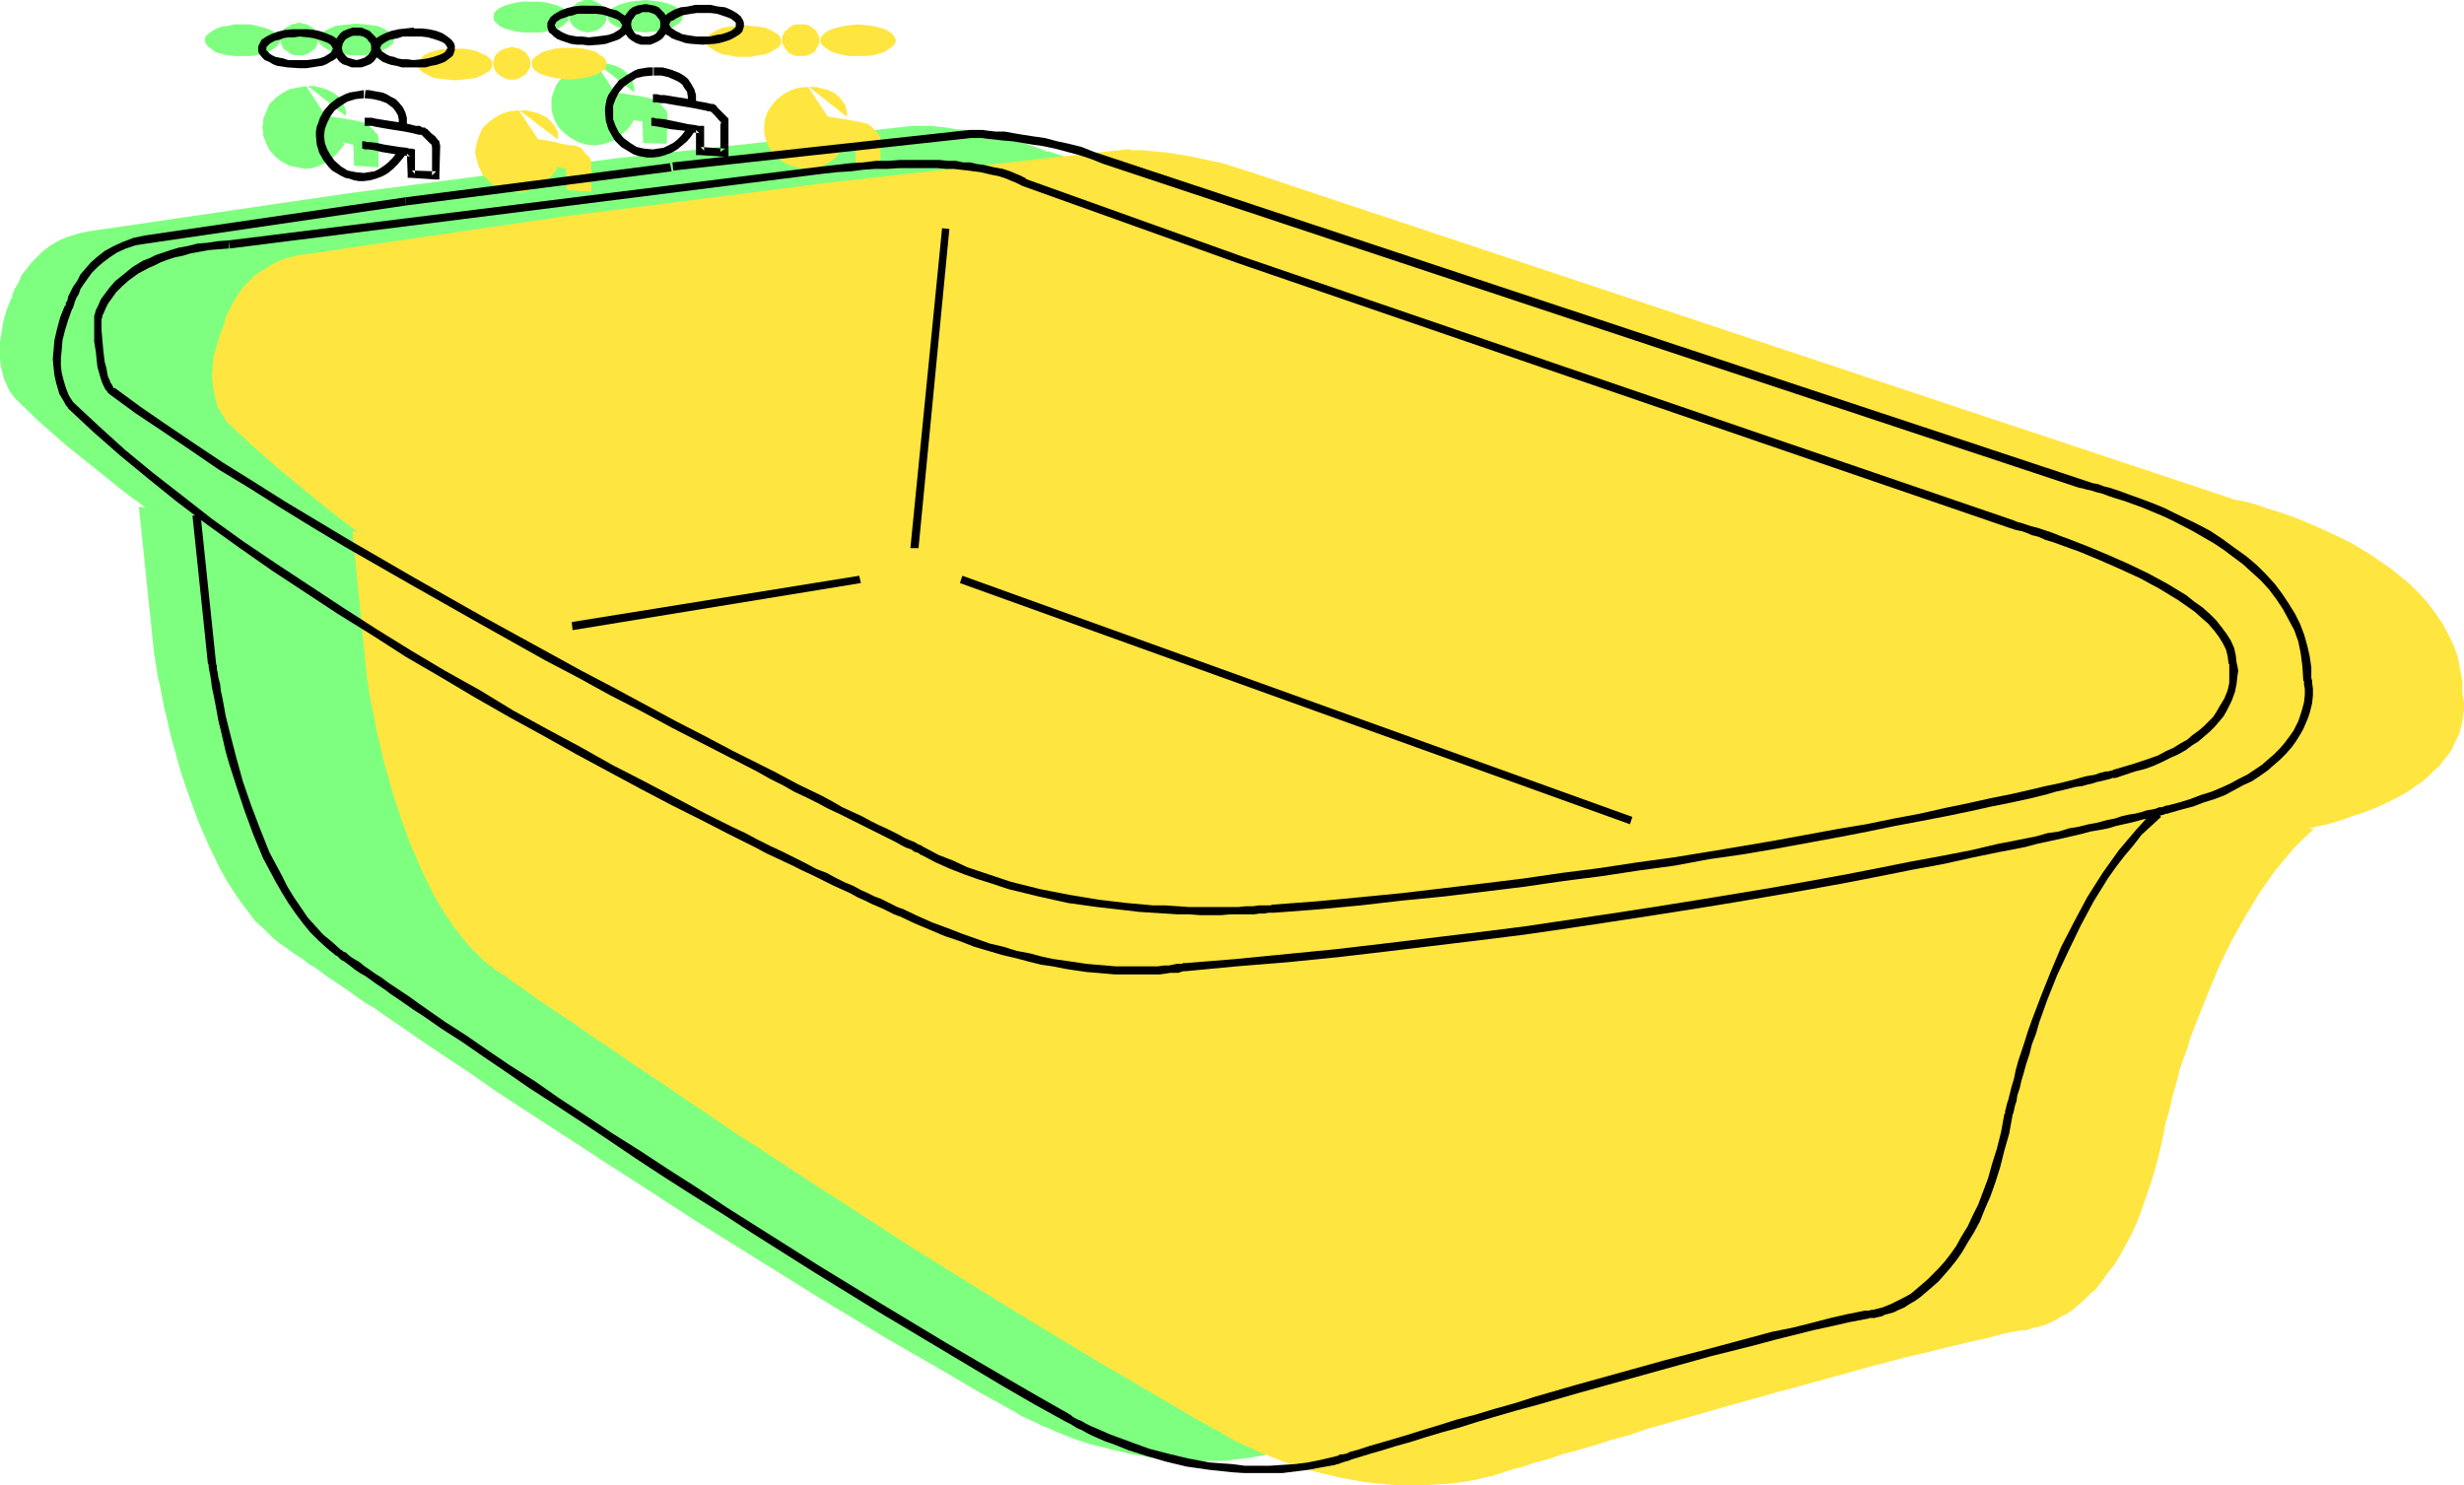 <?xml version="1.0" encoding="UTF-8" standalone="no"?>
<svg
   version="1.0"
   width="129.724mm"
   height="78.211mm"
   id="svg49"
   sodipodi:docname="Bathtub 12.wmf"
   xmlns:inkscape="http://www.inkscape.org/namespaces/inkscape"
   xmlns:sodipodi="http://sodipodi.sourceforge.net/DTD/sodipodi-0.dtd"
   xmlns="http://www.w3.org/2000/svg"
   xmlns:svg="http://www.w3.org/2000/svg">
  <sodipodi:namedview
     id="namedview49"
     pagecolor="#ffffff"
     bordercolor="#000000"
     borderopacity="0.25"
     inkscape:showpageshadow="2"
     inkscape:pageopacity="0.0"
     inkscape:pagecheckerboard="0"
     inkscape:deskcolor="#d1d1d1"
     inkscape:document-units="mm" />
  <defs
     id="defs1">
    <pattern
       id="WMFhbasepattern"
       patternUnits="userSpaceOnUse"
       width="6"
       height="6"
       x="0"
       y="0" />
  </defs>
  <path
     style="fill:#7fff7f;fill-opacity:1;fill-rule:evenodd;stroke:none"
     d="m 122.493,31.516 59.146,-6.465 h 0.646 0.646 0.97 1.293 l 1.454,0.162 1.616,0.162 1.778,0.323 1.939,0.162 2.101,0.323 2.262,0.485 2.262,0.485 2.424,0.646 2.424,0.646 2.586,0.808 2.424,0.97 v -0.162 l 194.243,64.648 h 0.162 l 0.323,0.162 0.646,0.162 0.808,0.162 0.97,0.323 1.293,0.323 1.293,0.323 1.616,0.485 1.616,0.646 1.778,0.485 1.778,0.808 1.939,0.646 4.04,1.778 4.202,2.263 4.202,2.424 4.04,2.748 1.939,1.455 1.939,1.778 1.616,1.616 1.778,1.778 1.454,1.939 1.454,2.101 1.131,2.101 0.97,2.263 0.808,2.263 0.646,2.586 0.323,2.424 0.162,2.748 v 0 l 0.162,0.162 v 0.485 l 0.162,0.97 v 1.131 l -0.162,1.455 -0.323,1.778 -0.646,1.939 -0.323,0.97 -0.485,0.97 -0.646,0.97 -0.646,1.131 -0.808,0.97 -0.808,1.131 -1.131,1.131 -1.131,0.97 -1.293,1.131 -1.454,1.131 -1.616,0.97 -1.778,0.97 -1.939,1.131 -2.101,0.97 -2.424,0.808 -2.424,0.97 -2.747,0.808 -2.909,0.808 h -0.162 -0.162 l -0.323,0.162 -0.485,0.162 h -0.485 l -0.646,0.323 -0.808,0.162 -0.808,0.162 -1.131,0.323 -1.131,0.323 -1.131,0.162 -1.454,0.485 -1.454,0.323 -1.616,0.323 -1.616,0.323 -1.778,0.485 -1.939,0.323 -1.939,0.485 -2.101,0.485 -2.262,0.485 -2.101,0.485 -2.424,0.485 -2.424,0.646 -2.747,0.485 -5.333,1.131 -5.656,1.131 -6.141,1.293 -6.464,1.293 -6.787,1.293 -7.11,1.293 -7.272,1.293 -7.757,1.293 -7.918,1.293 -8.242,1.293 -8.403,1.293 -8.726,1.293 -8.888,1.293 -9.05,1.131 -9.373,1.131 -9.534,1.131 -9.696,1.131 -9.858,0.97 -10.019,0.97 -10.342,0.808 v 0 l -0.162,0.162 h -0.323 -0.485 l -0.646,0.162 -0.646,0.162 h -0.808 l -0.97,0.162 h -0.97 l -1.293,0.162 h -1.293 -4.363 -1.778 l -1.778,-0.162 -1.939,-0.162 -2.101,-0.162 -2.101,-0.323 -2.101,-0.323 -2.262,-0.485 -2.424,-0.323 -2.424,-0.485 -2.586,-0.646 -2.747,-0.808 -5.494,-1.616 -2.747,-0.97 -3.07,-1.131 -2.909,-1.293 -3.07,-1.293 -3.232,-1.455 h -0.162 -0.162 l -0.485,-0.323 -0.485,-0.162 -0.808,-0.323 -0.808,-0.485 -0.97,-0.485 -1.131,-0.485 -1.293,-0.485 -1.454,-0.808 -1.454,-0.646 -1.616,-0.808 -1.939,-0.808 -1.778,-0.97 -2.101,-0.808 -2.101,-1.131 -2.101,-0.97 -2.262,-1.293 -2.424,-1.131 -2.586,-1.131 -2.586,-1.455 -2.586,-1.131 -5.494,-2.909 -5.818,-2.909 -6.141,-3.232 -6.302,-3.394 -6.464,-3.394 -6.626,-3.717 -6.626,-3.717 -6.787,-3.879 -6.949,-4.04 -6.949,-4.04 -6.787,-4.202 -6.787,-4.364 -6.787,-4.364 -6.626,-4.525 -6.464,-4.525 -6.141,-4.525 L 24.563,97.779 18.746,93.092 13.09,88.567 7.757,83.88 2.909,79.193 V 79.032 L 2.586,78.87 2.424,78.547 1.939,77.9 1.616,77.254 1.293,76.446 0.808,75.476 0.485,74.183 0.162,72.89 0,71.436 V 69.819 68.042 L 0.323,66.102 0.646,64.001 1.293,61.738 2.262,59.314 h 0.162 v -0.485 l 0.162,-0.485 0.323,-0.808 0.485,-0.808 0.485,-0.97 0.485,-1.131 0.97,-1.131 0.808,-1.131 1.131,-1.131 1.131,-1.131 1.454,-1.131 1.616,-0.97 1.778,-0.808 2.101,-0.646 2.101,-0.485 51.874,-7.596 z"
     id="path1" />
  <path
     style="fill:#7fff7f;fill-opacity:1;fill-rule:evenodd;stroke:none"
     d="m 27.634,100.85 3.07,29.576 v 0 l 0.162,0.485 v 0.485 l 0.162,0.808 0.162,0.97 0.162,1.293 0.323,1.293 0.323,1.616 0.323,1.616 0.323,1.778 0.485,1.939 0.485,2.101 0.485,2.101 0.646,2.263 1.293,4.687 1.616,4.687 1.778,4.849 2.101,4.849 2.262,4.687 1.293,2.263 1.293,2.101 1.454,2.101 1.454,1.939 1.454,1.939 1.778,1.616 1.616,1.616 1.778,1.455 h 0.162 l 0.162,0.162 0.162,0.162 0.485,0.323 0.485,0.323 0.646,0.485 0.646,0.485 0.808,0.485 0.97,0.646 0.97,0.808 1.131,0.646 1.131,0.808 1.293,0.97 1.454,0.97 1.454,0.97 1.616,1.131 3.232,2.263 1.939,1.131 1.778,1.293 4.04,2.748 4.202,2.909 4.363,2.909 4.848,3.232 4.848,3.394 5.171,3.394 5.494,3.556 5.494,3.556 5.656,3.717 5.818,3.717 5.979,3.879 5.979,3.879 12.443,7.758 12.443,7.758 12.605,7.596 12.605,7.273 6.302,3.717 6.141,3.394 v 0 l 0.162,0.162 0.485,0.162 0.485,0.323 0.485,0.323 0.808,0.485 0.808,0.323 0.97,0.485 1.131,0.485 1.131,0.646 1.454,0.485 1.293,0.646 3.232,1.293 3.394,1.131 3.878,0.97 4.04,0.97 4.363,0.808 4.686,0.485 2.424,0.162 h 2.424 2.586 2.586 l 2.424,-0.323 2.747,-0.323 2.586,-0.485 2.586,-0.485 h 0.162 l 0.162,-0.162 h 0.162 l 0.808,-0.323 1.131,-0.323 0.808,-0.162 1.616,-0.485 1.939,-0.646 2.262,-0.646 2.586,-0.808 2.747,-0.97 3.07,-0.808 3.394,-0.97 3.394,-0.97 3.717,-1.131 3.878,-1.131 3.878,-1.131 4.04,-1.293 8.403,-2.424 17.614,-4.849 8.726,-2.424 8.565,-2.101 4.04,-1.131 4.04,-0.97 3.878,-0.97 3.878,-0.808 3.555,-0.808 3.394,-0.808 h 0.162 0.323 0.323 0.646 l 0.485,-0.162 0.646,-0.162 0.646,-0.323 1.778,-0.485 0.97,-0.323 0.97,-0.646 0.97,-0.485 1.131,-0.646 1.131,-0.808 1.131,-0.808 1.131,-0.97 1.131,-1.131 1.293,-1.293 1.131,-1.455 1.131,-1.455 1.293,-1.616 1.131,-1.939 1.131,-1.939 1.131,-2.263 1.131,-2.424 0.97,-2.424 0.97,-2.748 0.97,-3.071 0.97,-3.071 0.808,-3.394 0.808,-3.717 v 0 l 0.162,-0.323 v -0.646 l 0.162,-0.808 0.323,-0.97 0.323,-1.131 0.323,-1.293 0.323,-1.455 0.485,-1.616 0.485,-1.778 0.646,-1.939 0.646,-1.939 0.646,-2.263 0.646,-2.101 1.778,-4.687 1.778,-4.849 2.262,-4.849 2.424,-5.01 2.747,-5.01 2.909,-4.687 1.616,-2.424 1.616,-2.101 1.778,-2.263 1.778,-1.939 1.939,-1.939 1.939,-1.778 z"
     id="path2" />
  <path
     style="fill:#7fff7f;fill-opacity:1;fill-rule:evenodd;stroke:none"
     d="m 34.259,47.031 -2.262,0.162 -2.101,0.162 -1.939,0.323 -1.778,0.323 -1.616,0.485 -1.616,0.323 -1.616,0.646 -1.454,0.485 -1.131,0.485 -1.293,0.646 -1.131,0.646 -0.97,0.485 -1.778,1.455 -1.454,1.293 -1.131,1.293 -0.97,1.131 L 9.211,58.506 8.726,59.476 8.403,60.445 8.242,61.092 8.08,61.577 v 0.162 2.424 l 0.162,2.101 0.162,1.939 0.162,1.616 0.162,1.455 0.323,1.131 0.323,0.97 0.162,0.808 0.323,0.646 0.323,0.646 0.323,0.323 0.162,0.162 0.323,0.323 h 0.162 l 5.01,3.717 5.171,3.717 5.656,3.717 5.818,3.717 5.979,3.879 6.141,3.879 6.464,3.879 6.464,3.879 13.413,7.758 13.413,7.596 6.626,3.717 6.626,3.556 6.626,3.556 6.464,3.394 6.141,3.394 6.141,3.232 5.979,3.071 5.494,2.909 5.494,2.748 2.586,1.455 2.424,1.131 2.424,1.293 2.262,1.131 2.262,1.131 2.101,1.131 2.101,0.97 1.939,0.97 1.778,0.97 1.778,0.808 1.616,0.808 1.454,0.808 1.293,0.646 1.293,0.646 1.131,0.485 0.97,0.485 0.808,0.323 0.646,0.323 0.485,0.323 0.485,0.162 0.162,0.162 h 0.162 l 2.747,1.455 2.747,1.293 2.909,1.131 2.909,1.131 3.07,0.97 2.909,0.808 5.979,1.616 5.818,1.131 5.818,0.97 5.656,0.646 2.586,0.162 2.747,0.162 4.848,0.323 h 2.424 2.101 l 2.101,0.162 1.939,-0.162 h 1.778 1.778 1.454 l 1.454,-0.162 h 1.131 l 0.97,-0.162 h 0.646 0.646 0.323 0.162 l 8.565,-0.808 8.726,-0.808 8.403,-0.808 8.242,-0.97 8.242,-0.97 7.918,-0.97 7.918,-0.97 7.595,-1.131 7.434,-1.131 7.11,-0.97 6.949,-1.131 6.949,-1.131 6.464,-1.131 6.302,-1.131 5.979,-1.131 5.818,-1.131 5.494,-0.97 5.171,-1.131 5.01,-0.97 4.686,-0.97 4.202,-0.97 4.04,-0.808 3.555,-0.808 3.394,-0.808 1.454,-0.323 1.454,-0.323 1.454,-0.323 1.131,-0.323 1.131,-0.323 1.131,-0.323 0.97,-0.162 0.97,-0.162 0.646,-0.162 0.646,-0.162 0.646,-0.162 0.485,-0.162 0.646,-0.162 h 0.162 v 0 l 2.586,-0.808 2.262,-0.646 2.101,-0.808 2.101,-0.808 1.778,-0.808 1.616,-0.808 1.616,-0.808 1.293,-0.97 1.293,-0.808 1.131,-0.97 0.97,-0.97 0.97,-0.97 0.808,-0.808 0.646,-0.97 0.97,-1.778 0.808,-1.778 0.485,-1.616 0.323,-1.293 0.162,-1.293 v -1.131 l -0.162,-0.808 v -0.323 l -0.162,-0.323 v -1.293 l -0.485,-1.455 -0.646,-1.293 -0.808,-1.455 -0.97,-1.293 -1.131,-1.293 -1.454,-1.293 -1.454,-1.131 -1.616,-1.293 -1.778,-1.131 -3.555,-2.263 -4.04,-2.101 -4.04,-1.939 -4.04,-1.778 -3.878,-1.616 -1.939,-0.646 -1.778,-0.808 -1.778,-0.485 -1.616,-0.646 -1.454,-0.485 -1.293,-0.485 -1.131,-0.323 -0.97,-0.323 -0.808,-0.162 -0.485,-0.162 -0.485,-0.162 v 0 L 235.613,50.102 192.304,34.586 l -0.162,-0.162 -0.323,-0.162 -0.485,-0.323 -0.808,-0.323 -1.131,-0.323 -1.454,-0.485 -1.778,-0.485 -2.101,-0.323 -1.131,-0.323 -1.293,-0.162 -1.293,-0.162 -1.454,-0.162 h -1.616 l -1.778,-0.162 h -1.778 l -1.939,-0.162 h -1.939 l -2.101,0.162 h -2.262 l -2.424,0.162 -2.586,0.162 -2.586,0.162 -2.747,0.323 -2.909,0.323 z"
     id="path3" />
  <path
     style="fill:#7fff7f;fill-opacity:1;fill-rule:evenodd;stroke:none"
     d="m 70.942,4.687 -1.454,0.162 -1.454,0.162 -1.293,0.162 -1.131,0.485 -0.97,0.485 -0.646,0.485 -0.485,0.646 -0.162,0.646 0.162,0.646 0.485,0.485 0.646,0.485 0.97,0.485 1.131,0.485 1.293,0.162 1.454,0.323 h 1.454 1.454 l 1.454,-0.323 1.293,-0.162 0.97,-0.485 0.97,-0.485 0.646,-0.485 0.485,-0.485 0.162,-0.646 -0.162,-0.646 L 77.73,6.626 77.083,6.142 76.275,5.657 75.144,5.172 73.851,5.01 72.558,4.849 Z"
     id="path4" />
  <path
     style="fill:#7fff7f;fill-opacity:1;fill-rule:evenodd;stroke:none"
     d="m 48.157,4.849 h -1.454 l -1.454,0.323 -1.293,0.162 -1.131,0.485 -0.808,0.485 -0.646,0.485 -0.485,0.485 -0.162,0.646 0.162,0.646 0.485,0.646 0.646,0.485 0.808,0.646 1.131,0.323 1.293,0.323 1.454,0.162 h 1.454 1.616 l 1.293,-0.162 1.293,-0.323 1.131,-0.323 0.97,-0.646 0.646,-0.485 0.485,-0.646 0.162,-0.646 -0.162,-0.646 L 55.106,6.788 54.459,6.303 53.49,5.818 52.52,5.495 51.227,5.172 49.773,4.849 h -1.454 z"
     id="path5" />
  <path
     style="fill:#7fff7f;fill-opacity:1;fill-rule:evenodd;stroke:none"
     d="m 59.469,4.525 -0.646,0.162 -0.808,0.162 -0.485,0.323 -0.646,0.323 -0.485,0.485 -0.323,0.646 -0.162,0.485 -0.162,0.808 0.162,0.646 0.162,0.485 0.323,0.646 0.485,0.323 0.646,0.485 0.485,0.323 0.808,0.162 h 0.646 0.808 l 0.646,-0.162 0.646,-0.323 0.646,-0.485 0.485,-0.323 0.323,-0.646 0.162,-0.485 0.162,-0.646 -0.162,-0.646 -0.162,-0.646 -0.323,-0.485 -0.485,-0.646 L 61.57,5.172 61.085,4.849 60.277,4.687 59.63,4.525 Z"
     id="path6" />
  <path
     style="fill:#7fff7f;fill-opacity:1;fill-rule:evenodd;stroke:none"
     d="m 60.923,17.132 -1.778,0.323 -1.616,0.323 -1.454,0.808 -1.293,0.97 -1.131,1.131 -0.646,1.455 -0.646,1.616 v 0.808 l -0.162,0.808 0.162,0.808 v 0.808 l 0.646,1.616 0.646,1.293 1.131,1.293 1.293,0.97 1.454,0.808 1.616,0.323 1.778,0.323 1.131,-0.162 1.131,-0.323 1.131,-0.485 1.131,-0.646 0.97,-0.808 0.808,-0.808 0.646,-0.808 0.646,-0.808 z"
     id="path7" />
  <path
     style="fill:#7fff7f;fill-opacity:1;fill-rule:evenodd;stroke:none"
     d="m 68.842,23.111 v -0.808 l -0.162,-0.808 -0.323,-0.646 -0.162,-0.485 -0.808,-1.131 -1.131,-0.808 -1.293,-0.646 -1.131,-0.323 -1.293,-0.323 h -1.293 v 0 z"
     id="path8" />
  <path
     style="fill:#7fff7f;fill-opacity:1;fill-rule:evenodd;stroke:none"
     d="m 61.085,22.465 h 0.323 l 0.485,0.162 h 0.808 l 0.646,0.162 1.939,0.323 2.101,0.323 1.939,0.323 0.97,0.162 0.808,0.162 0.646,0.162 0.646,0.162 h 0.323 l 0.162,0.162 0.162,0.162 0.323,0.323 0.808,0.646 0.646,0.808 0.323,0.162 v 0.162 l 0.162,0.646 v 5.818 l -4.848,-0.323 -0.162,-4.202 v 0 h -0.323 l -0.485,-0.162 -0.485,-0.162 -1.454,-0.162 -1.778,-0.323 -1.778,-0.323 -1.616,-0.162 -0.646,-0.162 -0.485,-0.162 h -0.323 -0.323 z"
     id="path9" />
  <path
     style="fill:#7fff7f;fill-opacity:1;fill-rule:evenodd;stroke:none"
     d="m 128.472,0 -1.616,0.162 -1.454,0.162 -1.293,0.323 -0.97,0.323 -0.97,0.485 -0.808,0.485 -0.323,0.646 -0.162,0.646 0.162,0.646 0.323,0.646 0.808,0.485 0.97,0.485 0.97,0.323 1.293,0.323 1.454,0.162 1.616,0.162 1.454,-0.162 1.293,-0.162 1.293,-0.323 1.131,-0.323 0.97,-0.485 0.646,-0.485 0.485,-0.646 0.162,-0.646 -0.162,-0.646 -0.485,-0.485 -0.646,-0.646 -0.97,-0.485 -0.97,-0.323 -1.293,-0.323 -1.454,-0.162 z"
     id="path10" />
  <path
     style="fill:#7fff7f;fill-opacity:1;fill-rule:evenodd;stroke:none"
     d="m 105.686,0.323 h -1.454 l -1.454,0.162 -1.293,0.323 -1.131,0.323 -0.97,0.485 -0.646,0.485 -0.485,0.646 v 0.646 0.646 l 0.485,0.485 0.646,0.646 0.97,0.485 1.131,0.323 1.293,0.323 1.454,0.162 h 1.454 1.454 l 1.454,-0.162 1.293,-0.323 1.131,-0.323 0.97,-0.485 0.646,-0.646 0.485,-0.485 V 3.394 2.748 l -0.485,-0.646 -0.646,-0.485 -0.97,-0.485 -1.131,-0.323 -1.293,-0.323 -1.293,-0.162 h -1.454 z"
     id="path11" />
  <path
     style="fill:#7fff7f;fill-opacity:1;fill-rule:evenodd;stroke:none"
     d="m 116.998,0 h -0.808 l -0.646,0.323 -0.646,0.162 -0.97,0.97 -0.323,0.485 -0.323,0.646 v 0.646 0.646 l 0.323,0.646 0.323,0.485 0.485,0.485 0.485,0.323 0.646,0.323 0.646,0.162 0.808,0.162 0.808,-0.162 0.646,-0.162 0.646,-0.323 0.485,-0.323 0.485,-0.485 0.323,-0.485 0.323,-0.646 V 3.232 2.586 l -0.162,-0.646 -0.485,-0.485 -0.323,-0.485 -0.646,-0.323 -0.646,-0.323 L 117.806,0 h -0.646 v 0 z"
     id="path12" />
  <path
     style="fill:#7fff7f;fill-opacity:1;fill-rule:evenodd;stroke:none"
     d="m 118.453,12.445 -1.778,0.323 -1.616,0.323 -1.454,0.808 -1.293,1.131 -1.131,1.131 -0.808,1.455 -0.485,1.455 -0.162,0.808 v 0.808 0.97 l 0.162,0.808 0.485,1.455 0.808,1.455 1.131,1.131 1.293,0.97 1.454,0.808 1.616,0.485 1.778,0.162 1.131,-0.162 1.131,-0.323 1.131,-0.323 1.131,-0.646 0.808,-0.808 0.97,-0.808 0.646,-0.808 0.646,-0.97 z"
     id="path13" />
  <path
     style="fill:#7fff7f;fill-opacity:1;fill-rule:evenodd;stroke:none"
     d="m 126.209,18.425 v -0.808 l -0.162,-0.808 -0.162,-0.646 -0.323,-0.485 -0.808,-1.131 -0.97,-0.808 -1.293,-0.646 -1.293,-0.323 -1.293,-0.323 h -1.131 -0.162 z"
     id="path14" />
  <path
     style="fill:#7fff7f;fill-opacity:1;fill-rule:evenodd;stroke:none"
     d="m 118.614,17.94 h 0.323 0.485 l 0.646,0.162 h 0.808 l 1.939,0.323 4.04,0.646 0.97,0.162 0.808,0.162 0.646,0.162 0.485,0.162 0.485,0.162 h 0.162 l 0.162,0.162 0.323,0.323 0.808,0.646 0.646,0.808 0.323,0.162 v 0.162 l 0.162,0.808 -0.162,5.657 -4.686,-0.162 -0.162,-4.364 h -0.162 -0.162 -0.485 l -0.646,-0.162 -1.454,-0.323 -1.616,-0.162 -1.778,-0.323 -1.616,-0.323 -0.646,-0.162 h -0.485 -0.485 -0.162 z"
     id="path15" />
  <path
     style="fill:#ffe53f;fill-opacity:1;fill-rule:evenodd;stroke:none"
     d="m 164.832,36.364 59.146,-6.626 h 0.646 l 0.646,0.162 h 0.97 1.293 l 1.454,0.162 1.616,0.162 1.778,0.162 1.939,0.323 2.101,0.323 2.262,0.485 2.262,0.485 2.424,0.485 2.424,0.808 2.586,0.808 2.424,0.808 194.243,64.648 h 0.162 0.485 l 0.485,0.162 0.808,0.162 1.131,0.323 1.131,0.323 1.293,0.485 1.616,0.485 1.616,0.485 1.778,0.646 1.778,0.646 1.939,0.808 4.04,1.778 4.363,2.101 4.04,2.424 4.202,2.909 1.778,1.455 1.939,1.616 1.778,1.778 1.616,1.778 1.454,1.939 1.454,2.101 1.131,2.101 1.131,2.263 0.808,2.263 0.485,2.424 0.485,2.586 v 2.586 0.162 h 0.162 v 0.646 l 0.162,0.808 v 1.293 l -0.162,1.455 -0.323,1.778 -0.485,1.778 -0.485,0.97 -0.485,0.97 -0.485,1.131 -0.808,1.131 -0.808,0.97 -0.808,1.131 -1.131,0.97 -1.131,1.131 -1.293,1.131 -1.454,0.97 -1.616,1.131 -1.778,0.97 -1.939,0.97 -2.101,0.97 -2.424,0.97 -2.424,0.808 -2.747,0.97 -2.909,0.808 v 0 h -0.323 l -0.323,0.162 h -0.323 l -0.646,0.162 -0.646,0.162 -0.808,0.162 -0.808,0.323 -0.97,0.162 -1.293,0.323 -1.131,0.323 -1.454,0.323 -1.454,0.323 -1.454,0.485 -1.778,0.323 -1.778,0.323 -1.939,0.485 -1.939,0.485 -2.101,0.485 -2.101,0.485 -2.262,0.485 -2.424,0.485 -2.424,0.646 -2.586,0.485 -5.494,1.131 -5.656,1.131 -6.141,1.293 -6.464,1.131 -6.787,1.293 -7.11,1.293 -7.272,1.455 -7.757,1.131 -7.918,1.455 -8.242,1.293 -8.403,1.293 -8.726,1.131 -8.888,1.293 -9.05,1.293 -9.373,1.131 -9.534,1.131 -9.696,0.97 -9.858,1.131 -10.019,0.97 -10.342,0.808 v 0 h -0.162 l -0.323,0.162 h -0.485 -0.485 l -0.808,0.162 -0.808,0.162 h -0.97 l -1.131,0.162 h -1.131 l -1.293,0.162 h -4.525 l -1.616,-0.162 -1.778,-0.162 h -1.939 l -2.101,-0.323 -2.101,-0.323 -2.101,-0.323 -2.424,-0.323 -2.262,-0.485 -2.586,-0.485 -2.586,-0.646 -2.586,-0.646 -5.494,-1.616 -2.909,-1.131 -2.909,-0.97 -3.07,-1.293 -3.07,-1.293 -3.07,-1.455 h -0.162 l -0.162,-0.162 -0.485,-0.162 -0.485,-0.323 -0.808,-0.162 -0.808,-0.485 -0.97,-0.485 -1.131,-0.485 -1.293,-0.646 -1.454,-0.646 -1.454,-0.646 -1.778,-0.808 -1.778,-0.808 -1.778,-0.97 -2.101,-0.97 -2.101,-0.97 -2.101,-1.131 -2.424,-1.131 -2.262,-1.131 -2.586,-1.293 -2.586,-1.293 -2.586,-1.293 -5.494,-2.748 -5.818,-3.071 -6.141,-3.232 -6.302,-3.232 -6.464,-3.394 -6.464,-3.717 -6.787,-3.717 -6.787,-3.879 -6.949,-4.04 -6.787,-4.202 -6.949,-4.202 -6.787,-4.202 -6.626,-4.525 -6.787,-4.364 -6.464,-4.525 -6.302,-4.525 -5.979,-4.525 -5.818,-4.687 -5.656,-4.687 -5.171,-4.525 -5.01,-4.687 v 0 l -0.323,-0.323 -0.162,-0.323 -0.323,-0.646 -0.485,-0.646 -0.485,-0.808 -0.323,-0.97 -0.323,-1.293 -0.323,-1.293 -0.162,-1.455 -0.162,-1.616 0.162,-1.778 0.162,-1.939 0.646,-2.101 0.646,-2.263 0.97,-2.424 v 0 -0.485 l 0.162,-0.485 0.323,-0.808 0.485,-0.808 0.485,-1.131 0.646,-0.97 0.646,-1.131 0.97,-1.293 1.131,-1.131 1.131,-1.131 1.454,-0.97 1.616,-0.97 1.778,-0.97 1.939,-0.646 2.262,-0.485 51.874,-7.596 z"
     id="path16" />
  <path
     style="fill:#ffe53f;fill-opacity:1;fill-rule:evenodd;stroke:none"
     d="m 70.134,105.699 2.909,29.415 v 0.162 l 0.162,0.323 v 0.646 l 0.162,0.808 0.162,0.97 0.162,1.293 0.323,1.293 0.323,1.616 0.323,1.616 0.323,1.778 0.485,1.939 0.485,2.101 0.485,2.101 0.646,2.263 1.293,4.525 1.616,4.849 1.778,4.849 2.101,4.849 2.262,4.687 1.293,2.263 1.293,2.101 1.454,2.101 1.454,1.939 1.454,1.778 1.778,1.778 1.616,1.616 1.778,1.293 v 0.162 l 0.162,0.162 0.323,0.162 0.323,0.162 0.646,0.485 0.646,0.323 0.646,0.485 0.808,0.646 0.97,0.646 0.97,0.646 1.131,0.808 1.131,0.808 1.293,0.97 1.454,0.97 1.454,0.97 1.454,0.97 1.778,1.131 1.616,1.131 1.778,1.293 1.939,1.293 3.878,2.586 4.202,2.909 4.686,3.071 4.686,3.232 4.848,3.232 5.171,3.556 5.333,3.394 5.656,3.717 5.656,3.717 5.818,3.717 5.979,3.879 5.979,3.879 12.443,7.758 12.605,7.758 12.605,7.596 12.443,7.273 6.302,3.717 6.141,3.394 v 0 l 0.162,0.162 0.485,0.162 0.323,0.323 0.646,0.323 0.808,0.485 0.808,0.323 0.97,0.485 1.131,0.485 1.293,0.646 1.293,0.646 1.454,0.485 2.909,1.131 3.555,1.293 3.878,0.97 4.04,0.97 4.525,0.808 4.525,0.485 2.424,0.162 h 2.424 2.586 l 2.424,-0.162 2.586,-0.162 2.586,-0.323 2.747,-0.485 2.586,-0.646 h 0.162 v 0 h 0.323 l 0.808,-0.323 0.485,-0.162 0.646,-0.162 0.808,-0.323 1.616,-0.485 1.939,-0.485 2.262,-0.808 2.586,-0.646 2.747,-0.97 3.07,-0.808 3.394,-0.97 3.394,-1.131 3.717,-0.97 3.717,-1.293 4.04,-1.131 4.04,-1.131 8.403,-2.424 8.726,-2.424 8.888,-2.424 8.726,-2.424 8.565,-2.263 4.202,-0.97 3.878,-0.97 4.04,-0.97 3.717,-0.808 3.555,-0.97 3.394,-0.646 h 0.323 0.162 0.485 l 0.485,-0.162 0.485,-0.162 0.646,-0.162 0.808,-0.162 1.616,-0.485 0.97,-0.485 0.97,-0.485 0.97,-0.646 1.131,-0.485 1.131,-0.808 1.131,-0.97 1.131,-0.97 1.131,-1.131 1.293,-1.131 1.131,-1.455 1.131,-1.616 1.293,-1.616 1.131,-1.778 1.131,-2.101 1.131,-2.101 1.131,-2.424 0.97,-2.586 0.97,-2.748 0.97,-2.909 0.97,-3.232 0.808,-3.232 0.808,-3.717 v -0.162 -0.323 l 0.162,-0.485 0.162,-0.808 0.323,-0.97 0.323,-1.131 0.323,-1.293 0.323,-1.616 0.485,-1.616 0.485,-1.778 0.485,-1.939 0.646,-1.939 0.808,-2.101 0.646,-2.263 1.778,-4.525 1.939,-4.849 2.101,-5.01 2.424,-5.01 2.747,-4.849 2.909,-4.849 1.616,-2.263 1.616,-2.263 1.778,-2.101 1.778,-2.101 1.939,-1.939 1.939,-1.778 z"
     id="path17" />
  <path
     style="fill:#ffe53f;fill-opacity:1;fill-rule:evenodd;stroke:none"
     d="m 76.437,51.718 -2.101,0.162 -2.101,0.323 -1.939,0.323 -1.778,0.323 -1.778,0.323 -1.616,0.646 -1.454,0.323 -1.293,0.485 -1.454,0.646 -1.131,0.646 -0.97,0.646 -1.131,0.485 -1.778,1.293 -1.454,1.293 -1.131,1.455 -0.97,1.131 -0.646,1.131 -0.646,1.131 -0.323,0.808 -0.162,0.646 -0.162,0.323 v 0.162 l 0.162,2.586 v 2.101 l 0.162,1.939 0.162,1.616 0.162,1.293 0.323,1.293 0.323,0.97 0.323,0.808 0.162,0.646 0.323,0.485 0.323,0.485 0.162,0.162 0.323,0.323 h 0.162 l 5.01,3.556 5.171,3.717 5.656,3.879 5.818,3.717 5.979,3.879 6.302,3.879 6.302,3.717 6.626,4.04 13.09,7.596 13.574,7.596 6.626,3.717 6.626,3.717 6.464,3.556 6.464,3.394 6.302,3.394 6.141,3.071 5.818,3.071 5.656,2.909 5.333,2.748 2.586,1.455 2.586,1.293 2.424,1.131 2.262,1.293 2.262,0.97 2.101,1.131 2.101,1.131 1.778,0.808 1.939,0.97 1.778,0.97 1.454,0.646 1.616,0.808 1.293,0.646 1.131,0.646 1.131,0.485 0.97,0.485 0.97,0.485 0.485,0.323 0.646,0.323 0.323,0.162 h 0.323 v 0.162 l 2.909,1.293 2.747,1.293 2.909,1.293 5.818,1.939 3.07,0.97 5.979,1.455 5.818,1.131 5.818,0.97 5.656,0.646 2.586,0.323 2.586,0.162 5.01,0.323 h 2.262 2.262 2.101 1.939 1.778 1.778 l 1.454,-0.162 h 1.293 l 1.131,-0.162 h 0.97 0.808 0.646 l 0.323,-0.162 v 0 l 8.726,-0.646 8.726,-0.808 8.403,-0.808 8.242,-0.97 8.242,-0.97 7.918,-0.97 7.918,-0.97 7.595,-1.131 7.272,-1.131 7.272,-1.131 7.11,-1.131 6.787,-0.97 6.464,-1.293 6.302,-0.97 5.979,-1.131 5.818,-1.131 5.494,-1.131 5.333,-0.97 4.848,-0.97 4.686,-0.97 4.202,-0.97 4.04,-0.808 3.555,-0.97 3.394,-0.646 1.616,-0.323 1.293,-0.485 1.454,-0.323 1.131,-0.162 1.293,-0.323 0.97,-0.323 0.97,-0.162 0.97,-0.323 0.808,-0.162 0.485,-0.162 0.646,-0.162 0.485,-0.162 h 0.646 l 0.162,-0.162 v 0 l 2.586,-0.646 2.262,-0.646 2.101,-0.808 2.101,-0.808 1.778,-0.808 1.616,-0.808 1.616,-0.97 1.293,-0.808 1.293,-0.97 1.131,-0.97 0.97,-0.808 0.97,-0.97 0.646,-0.97 0.808,-0.808 1.131,-1.778 0.646,-1.778 0.485,-1.616 0.323,-1.455 v -1.293 -0.97 -0.808 -0.485 l -0.162,-0.162 -0.162,-1.455 -0.323,-1.293 -0.646,-1.455 -0.808,-1.293 -0.97,-1.293 -1.131,-1.293 -1.454,-1.293 -1.454,-1.293 -1.616,-1.131 -1.616,-1.293 -3.717,-2.101 -3.878,-2.263 -4.202,-1.939 -4.04,-1.616 -3.878,-1.616 -1.939,-0.808 -1.778,-0.646 -1.616,-0.646 -1.616,-0.485 -1.454,-0.485 -1.293,-0.485 -1.131,-0.323 -1.131,-0.323 -0.808,-0.323 -0.485,-0.162 h -0.323 l -0.162,-0.162 -153.52,-52.688 -43.309,-15.354 -0.162,-0.162 -0.323,-0.162 -0.485,-0.323 -0.808,-0.323 -1.131,-0.485 -1.454,-0.485 -1.616,-0.323 -2.101,-0.485 -1.293,-0.162 -1.293,-0.162 -1.293,-0.162 -1.454,-0.162 -1.616,-0.162 h -1.616 l -1.778,-0.162 h -1.939 -2.101 -2.101 l -2.262,0.162 -2.424,0.162 -2.586,0.162 -2.586,0.162 -2.747,0.323 -2.909,0.323 z"
     id="path18" />
  <path
     style="fill:#ffe53f;fill-opacity:1;fill-rule:evenodd;stroke:none"
     d="m 113.281,9.536 h -1.616 l -1.293,0.162 -1.293,0.323 -1.131,0.323 -0.97,0.646 -0.646,0.485 -0.485,0.485 v 0.646 0.646 l 0.485,0.646 0.646,0.485 0.97,0.485 1.131,0.323 1.293,0.323 1.293,0.162 1.616,0.162 1.454,-0.162 1.454,-0.162 1.293,-0.323 1.131,-0.323 0.808,-0.485 0.808,-0.485 0.323,-0.646 0.162,-0.646 -0.162,-0.646 -0.323,-0.485 -0.808,-0.485 -0.808,-0.646 -1.131,-0.323 -1.293,-0.323 -1.454,-0.162 z"
     id="path19" />
  <path
     style="fill:#ffe53f;fill-opacity:1;fill-rule:evenodd;stroke:none"
     d="m 90.496,9.697 h -1.454 l -1.454,0.162 -1.293,0.323 -0.97,0.323 -0.97,0.485 -0.646,0.646 -0.485,0.485 -0.162,0.646 0.162,0.646 0.485,0.646 0.646,0.485 0.97,0.485 0.97,0.485 1.293,0.162 1.454,0.162 1.454,0.162 1.616,-0.162 1.293,-0.162 1.293,-0.162 1.131,-0.485 0.808,-0.485 0.808,-0.485 0.485,-0.646 V 12.768 12.121 L 97.445,11.637 96.637,10.99 95.829,10.667 94.859,10.182 93.566,9.859 92.112,9.697 h -1.454 z"
     id="path20" />
  <path
     style="fill:#ffe53f;fill-opacity:1;fill-rule:evenodd;stroke:none"
     d="m 101.808,9.374 -0.646,0.162 -0.808,0.162 -0.646,0.323 -0.485,0.323 -0.485,0.485 -0.323,0.485 -0.162,0.646 -0.162,0.646 0.162,0.646 0.162,0.646 0.323,0.485 0.485,0.485 0.485,0.323 0.646,0.323 0.808,0.323 h 0.646 0.808 l 0.808,-0.323 0.485,-0.323 0.646,-0.323 0.323,-0.485 0.323,-0.485 0.323,-0.646 V 12.606 11.96 l -0.323,-0.646 -0.323,-0.485 -0.323,-0.485 -0.646,-0.323 -0.485,-0.323 -0.808,-0.162 -0.646,-0.162 z"
     id="path21" />
  <path
     style="fill:#ffe53f;fill-opacity:1;fill-rule:evenodd;stroke:none"
     d="m 103.262,21.98 -1.778,0.162 -1.616,0.485 -1.454,0.808 -1.293,0.97 -1.131,1.131 -0.646,1.455 -0.485,1.455 -0.162,0.808 -0.162,0.97 0.162,0.808 0.162,0.808 0.485,1.455 0.646,1.455 1.131,1.131 1.293,1.131 1.454,0.646 1.616,0.485 1.778,0.162 1.131,-0.162 1.131,-0.323 1.131,-0.323 0.97,-0.646 0.97,-0.808 0.97,-0.808 0.646,-0.808 0.646,-0.97 z"
     id="path22" />
  <path
     style="fill:#ffe53f;fill-opacity:1;fill-rule:evenodd;stroke:none"
     d="m 111.019,27.798 v -0.646 -0.808 l -0.323,-0.646 -0.323,-0.646 -0.808,-0.97 -0.97,-0.808 -1.293,-0.646 -1.131,-0.323 -1.293,-0.323 h -1.293 -0.162 z"
     id="path23" />
  <path
     style="fill:#ffe53f;fill-opacity:1;fill-rule:evenodd;stroke:none"
     d="m 103.424,27.314 h 0.323 0.485 l 0.646,0.162 h 0.97 l 1.778,0.323 2.101,0.323 1.939,0.485 0.97,0.162 0.808,0.162 h 0.646 l 0.646,0.162 0.323,0.162 h 0.162 l 0.323,0.162 0.323,0.323 0.646,0.808 0.646,0.646 0.323,0.323 v 0 l 0.162,0.808 v 5.818 l -4.848,-0.323 -0.162,-4.202 h -0.162 l -0.162,-0.162 h -0.485 l -0.485,-0.162 -1.616,-0.323 -1.616,-0.162 -1.778,-0.323 -1.616,-0.162 -0.646,-0.162 -0.485,-0.162 h -0.485 -0.162 z"
     id="path24" />
  <path
     style="fill:#ffe53f;fill-opacity:1;fill-rule:evenodd;stroke:none"
     d="m 170.649,4.849 -1.454,0.162 -1.293,0.162 -1.293,0.323 -1.131,0.323 -0.97,0.485 -0.646,0.485 -0.485,0.646 -0.162,0.646 0.162,0.646 0.485,0.485 0.646,0.485 0.97,0.646 1.131,0.323 1.293,0.323 1.293,0.162 h 1.454 1.616 l 1.454,-0.162 1.131,-0.323 1.131,-0.323 0.97,-0.646 0.646,-0.485 0.485,-0.485 0.162,-0.646 -0.162,-0.646 -0.485,-0.646 -0.646,-0.485 -0.808,-0.485 -1.131,-0.323 -1.293,-0.323 -1.454,-0.162 -1.454,-0.162 v 0 z"
     id="path25" />
  <path
     style="fill:#ffe53f;fill-opacity:1;fill-rule:evenodd;stroke:none"
     d="m 148.025,5.01 -1.616,0.162 -1.293,0.162 -1.293,0.162 -1.131,0.485 -0.808,0.485 -0.808,0.485 -0.485,0.646 V 8.243 8.889 l 0.485,0.485 0.808,0.485 0.808,0.485 1.131,0.485 1.293,0.162 1.293,0.323 h 1.616 1.454 l 1.454,-0.323 1.293,-0.162 1.131,-0.485 0.808,-0.485 0.808,-0.485 0.323,-0.485 0.162,-0.646 -0.162,-0.646 -0.323,-0.646 -0.808,-0.485 -0.808,-0.485 -1.131,-0.485 -1.131,-0.162 -1.454,-0.162 -1.454,-0.162 z"
     id="path26" />
  <path
     style="fill:#ffe53f;fill-opacity:1;fill-rule:evenodd;stroke:none"
     d="m 159.337,4.849 h -0.808 l -0.646,0.162 -0.646,0.323 -0.485,0.485 -0.485,0.323 -0.323,0.646 -0.323,0.485 v 0.646 0.646 l 0.323,0.646 0.323,0.485 0.485,0.646 0.485,0.323 0.646,0.323 0.646,0.162 h 0.808 0.808 l 0.646,-0.162 0.646,-0.323 0.646,-0.323 0.323,-0.646 0.323,-0.485 0.323,-0.646 V 7.919 7.273 l -0.323,-0.485 -0.323,-0.646 -0.323,-0.323 -0.646,-0.485 -0.646,-0.323 -0.646,-0.162 h -0.808 V 4.687 Z"
     id="path27" />
  <path
     style="fill:#ffe53f;fill-opacity:1;fill-rule:evenodd;stroke:none"
     d="m 160.792,17.293 -1.778,0.162 -1.616,0.485 -1.454,0.808 -1.293,0.97 -1.131,1.293 -0.808,1.293 -0.485,1.455 -0.162,0.97 v 0.808 0.808 l 0.162,0.808 0.485,1.616 0.808,1.293 1.131,1.293 1.293,0.97 1.454,0.646 1.616,0.485 1.778,0.162 h 1.131 l 1.131,-0.323 1.131,-0.485 0.97,-0.646 0.97,-0.646 0.808,-0.97 0.808,-0.808 0.646,-0.97 z"
     id="path28" />
  <path
     style="fill:#ffe53f;fill-opacity:1;fill-rule:evenodd;stroke:none"
     d="m 168.549,23.273 v -0.808 l -0.162,-0.808 -0.162,-0.646 -0.323,-0.485 -0.808,-1.131 -0.97,-0.808 -1.293,-0.646 -1.293,-0.323 -1.131,-0.323 h -1.293 -0.162 z"
     id="path29" />
  <path
     style="fill:#ffe53f;fill-opacity:1;fill-rule:evenodd;stroke:none"
     d="m 160.953,22.627 h 0.323 l 0.485,0.162 0.646,0.162 h 0.808 l 1.939,0.323 2.101,0.323 1.939,0.323 0.808,0.162 0.97,0.162 0.646,0.162 0.485,0.162 h 0.485 l 0.162,0.162 0.162,0.162 0.323,0.162 0.808,0.808 0.646,0.646 0.162,0.323 h 0.162 l 0.162,0.808 v 5.818 l -4.848,-0.323 -0.162,-4.202 h -0.162 -0.162 l -0.485,-0.162 h -0.646 l -1.454,-0.323 -1.616,-0.323 -1.778,-0.323 -1.616,-0.162 -0.646,-0.162 h -0.485 l -0.485,-0.162 h -0.162 z"
     id="path30" />
  <path
     style="fill:#000000;fill-opacity:1;fill-rule:evenodd;stroke:none"
     d="m 133.966,33.94 59.146,-6.465 v 0 h 0.646 0.646 0.97 l 1.293,0.162 1.454,0.162 1.454,0.162 1.939,0.162 1.939,0.323 1.939,0.323 2.262,0.323 2.262,0.485 2.424,0.646 2.424,0.646 2.424,0.808 2.424,0.97 194.243,64.486 h 0.162 v 0 h 0.162 l 0.485,0.162 0.646,0.162 0.808,0.162 0.97,0.323 1.293,0.323 1.293,0.485 1.454,0.485 1.616,0.485 1.778,0.646 1.778,0.646 1.939,0.808 1.939,0.808 2.101,0.97 4.04,2.101 4.202,2.424 1.939,1.293 1.939,1.455 1.939,1.455 1.778,1.616 1.778,1.616 1.616,1.778 1.454,1.939 1.293,1.939 1.131,2.101 1.131,2.101 0.808,2.263 0.485,2.424 0.323,2.424 0.162,2.586 v 0.162 0 0.162 l 0.162,0.162 v 0.646 l 0.162,0.808 v 1.293 l -0.162,1.455 -0.485,1.778 -0.646,1.939 -0.485,0.97 -0.485,0.97 -0.808,1.131 -0.97,1.293 -0.97,1.131 -1.131,1.131 -1.131,0.97 -1.293,1.131 -1.454,0.97 -1.454,0.97 -1.616,0.808 -1.778,0.97 -1.778,0.808 -1.939,0.808 -2.101,0.646 -2.101,0.808 -2.101,0.646 -2.424,0.646 v 0 h -0.323 l -0.323,0.162 -0.485,0.162 h -0.485 l -0.808,0.323 -0.808,0.162 -0.97,0.162 -0.97,0.323 -1.293,0.323 -1.131,0.162 -1.454,0.323 -1.454,0.485 -1.616,0.323 -1.778,0.485 -1.778,0.323 -1.939,0.485 -1.939,0.323 -2.101,0.646 -2.262,0.323 -2.262,0.646 -2.424,0.485 -2.424,0.485 -2.586,0.485 -5.494,1.293 -5.818,1.131 -6.141,1.131 -6.464,1.293 -6.626,1.293 -7.11,1.293 -7.272,1.293 -7.757,1.293 -7.918,1.293 -8.08,1.293 -8.403,1.293 -8.726,1.293 -8.726,1.293 -9.05,1.131 -9.373,1.131 -9.373,1.131 -9.696,1.131 -9.858,0.97 -9.858,0.97 -10.019,0.808 h -0.162 v 0 0 h -0.323 l -0.323,0.162 h -0.485 -0.485 l -0.808,0.162 -0.808,0.162 h -0.97 l -1.131,0.162 h -1.131 -1.293 -2.909 -1.616 -1.616 l -1.778,-0.162 -1.939,-0.162 -1.939,-0.162 -2.101,-0.323 -2.262,-0.323 -2.262,-0.323 -2.262,-0.485 -2.424,-0.646 -2.586,-0.485 -2.586,-0.808 -2.747,-0.646 -2.747,-0.97 -2.747,-0.97 -2.909,-1.131 -3.07,-1.131 -2.909,-1.293 -3.07,-1.455 h -0.162 l -0.323,-0.162 -0.485,-0.162 -0.646,-0.323 -0.646,-0.323 -0.97,-0.485 -0.97,-0.485 -1.293,-0.485 -1.293,-0.646 -1.454,-0.646 -1.454,-0.808 -1.616,-0.646 -1.939,-0.97 -1.778,-0.97 -2.101,-0.808 -2.101,-1.131 -2.262,-1.131 -2.262,-1.131 -2.424,-1.131 -2.586,-1.293 -2.424,-1.293 -2.747,-1.293 -5.494,-2.748 -5.818,-3.071 -6.141,-3.232 -6.302,-3.232 -6.302,-3.556 -6.626,-3.556 -6.787,-3.717 -6.626,-4.04 -6.949,-3.879 -6.787,-4.04 -6.787,-4.202 -6.787,-4.364 -6.626,-4.364 -6.626,-4.364 -6.464,-4.364 -6.302,-4.525 -5.979,-4.687 -5.818,-4.525 -5.494,-4.525 -5.171,-4.687 -4.848,-4.525 -0.162,-0.162 -0.162,-0.162 -0.323,-0.485 -0.323,-0.485 -0.323,-0.646 -0.323,-0.808 -0.323,-0.97 -0.323,-1.131 -0.323,-1.293 -0.162,-1.293 v -1.616 l 0.162,-1.616 0.162,-1.939 0.485,-1.939 0.646,-2.101 0.808,-2.263 h 0.162 V 61.254 61.092 l 0.162,-0.323 0.162,-0.646 0.323,-0.808 0.485,-0.808 0.323,-0.97 0.646,-0.97 0.808,-1.131 0.808,-1.131 1.131,-1.131 1.131,-0.97 1.293,-0.97 1.454,-0.97 1.778,-0.808 1.939,-0.646 2.101,-0.323 51.712,-7.596 -0.162,-1.616 -51.874,7.596 -2.262,0.485 -2.101,0.808 -1.778,0.808 -1.778,0.97 -1.454,1.131 -1.293,1.131 -1.131,1.293 -0.97,1.131 -0.646,1.293 -0.808,1.131 -0.485,0.97 -0.485,0.97 -0.162,0.808 -0.323,0.485 v 0.485 l -0.162,0.162 v -0.162 l -0.97,2.424 -0.646,2.424 -0.485,2.101 -0.162,1.939 -0.162,1.778 0.162,1.778 0.162,1.455 0.323,1.455 0.323,1.131 0.323,1.131 0.485,0.808 0.485,0.808 0.323,0.646 0.323,0.323 0.162,0.323 0.162,0.162 4.848,4.525 5.333,4.687 5.494,4.525 5.818,4.687 5.979,4.525 6.302,4.525 6.464,4.525 6.626,4.364 6.626,4.364 6.787,4.202 6.787,4.364 6.949,4.04 6.787,4.04 6.787,3.879 6.787,3.717 6.626,3.717 6.302,3.394 6.302,3.394 6.141,3.232 5.818,2.909 5.656,2.909 2.586,1.293 2.586,1.293 2.424,1.293 2.424,1.131 2.424,1.131 2.262,1.131 2.101,0.97 1.939,0.97 1.939,0.97 1.778,0.808 1.778,0.808 1.454,0.808 1.454,0.646 1.293,0.646 1.131,0.485 1.131,0.485 0.97,0.485 0.646,0.323 0.646,0.323 0.485,0.162 0.323,0.162 h 0.162 l 3.07,1.455 3.07,1.293 3.07,1.293 2.909,0.97 2.909,1.131 2.747,0.808 2.747,0.808 2.747,0.646 2.424,0.646 2.586,0.646 2.262,0.323 2.424,0.485 2.101,0.323 2.262,0.323 1.939,0.162 1.939,0.162 1.778,0.162 h 1.778 4.686 1.293 1.131 l 1.131,-0.162 0.97,-0.162 h 0.808 0.808 l 0.485,-0.162 0.485,-0.162 h 0.323 0.323 v 0 h -0.162 l 10.181,-0.97 10.019,-0.808 9.696,-0.97 9.696,-1.131 9.373,-1.131 9.373,-1.131 9.05,-1.131 8.888,-1.293 8.565,-1.293 8.403,-1.293 8.242,-1.293 7.918,-1.293 7.595,-1.293 7.434,-1.293 7.11,-1.293 6.626,-1.293 6.464,-1.293 6.141,-1.131 5.818,-1.293 5.494,-1.131 2.586,-0.485 2.424,-0.485 2.424,-0.646 2.262,-0.485 2.262,-0.485 2.101,-0.485 2.101,-0.485 1.778,-0.485 1.939,-0.323 1.616,-0.323 1.616,-0.485 1.454,-0.323 1.454,-0.323 1.293,-0.323 1.131,-0.323 1.131,-0.162 0.97,-0.323 0.808,-0.162 0.646,-0.162 0.646,-0.162 0.323,-0.162 h 0.485 l 0.162,-0.162 h 0.162 l 2.262,-0.646 2.424,-0.646 2.101,-0.808 2.101,-0.646 2.101,-0.808 1.778,-0.97 1.778,-0.97 1.778,-0.808 1.454,-0.97 1.616,-1.131 1.293,-1.131 1.293,-1.131 1.131,-1.131 1.131,-1.293 0.808,-1.131 0.808,-1.293 0.646,-1.131 0.485,-1.131 0.485,-1.131 0.323,-0.97 0.485,-1.939 0.162,-1.616 v -1.293 l -0.162,-1.131 v -0.485 l -0.162,-0.485 v 0 0.162 -2.263 l -0.323,-2.263 -0.485,-2.101 -0.646,-2.263 -0.808,-2.101 -0.97,-1.939 -1.293,-2.101 -1.293,-1.939 -1.454,-1.939 -1.778,-1.939 -1.778,-1.778 -2.101,-1.778 -2.262,-1.616 -2.424,-1.778 -2.424,-1.616 -2.747,-1.455 -4.363,-2.101 -1.939,-0.97 -1.939,-0.808 -2.101,-0.808 -1.778,-0.646 -1.778,-0.646 -1.778,-0.646 -1.454,-0.485 -1.293,-0.323 -1.293,-0.485 -0.97,-0.162 -0.97,-0.323 -0.485,-0.162 -0.485,-0.162 h -0.162 0.162 l -194.405,-64.486 -2.424,-0.808 -2.424,-0.97 -2.586,-0.646 -2.262,-0.485 -2.424,-0.646 -2.262,-0.323 -2.101,-0.323 -1.939,-0.323 -1.778,-0.323 h -1.778 l -1.454,-0.162 -1.131,-0.162 h -1.131 -0.646 -0.646 -0.162 v 0 l -59.146,6.465 z"
     id="path31" />
  <path
     style="fill:#000000;fill-opacity:1;fill-rule:evenodd;stroke:none"
     d="m 38.299,102.628 3.07,29.415 0.162,0.323 v 0.485 l 0.162,0.808 0.162,0.808 0.162,1.131 0.162,1.293 0.323,1.455 0.323,1.616 0.323,1.778 0.323,1.778 0.485,1.939 0.485,2.101 0.485,2.101 0.646,2.263 1.454,4.525 1.616,4.849 1.778,4.849 1.939,4.687 2.424,4.525 1.293,2.263 1.293,2.101 1.454,2.101 1.454,1.939 1.454,1.778 1.616,1.616 1.778,1.616 1.778,1.455 h 0.162 l 0.162,0.162 0.323,0.323 0.323,0.323 0.646,0.323 0.646,0.485 0.646,0.485 0.808,0.646 0.97,0.646 1.131,0.646 1.131,0.808 1.131,0.808 1.454,0.97 1.293,0.97 1.454,0.97 1.616,1.131 1.616,1.131 1.778,1.131 3.717,2.586 4.04,2.586 4.202,2.909 4.525,3.071 4.686,3.232 5.01,3.232 5.171,3.394 5.333,3.556 5.494,3.717 5.656,3.717 5.818,3.717 5.979,3.717 5.979,3.879 12.282,7.758 12.605,7.758 12.443,7.434 12.443,7.434 6.141,3.556 6.141,3.394 v 0 l 0.323,0.162 0.323,0.162 0.646,0.323 0.485,0.323 0.808,0.485 0.808,0.323 1.131,0.646 0.97,0.485 2.586,1.131 1.454,0.485 3.232,1.293 3.555,1.131 3.878,1.131 4.04,0.97 4.525,0.646 4.525,0.485 2.424,0.162 h 2.586 2.424 2.586 l 2.586,-0.323 2.586,-0.323 2.586,-0.485 2.747,-0.485 v 0 l 0.323,-0.162 h 0.323 l 0.323,-0.162 0.485,-0.162 0.485,-0.162 0.646,-0.162 0.808,-0.323 1.616,-0.485 2.101,-0.646 2.262,-0.646 2.586,-0.808 2.909,-0.808 3.07,-0.97 3.232,-0.97 3.555,-0.97 3.555,-1.131 3.878,-1.131 3.878,-1.131 4.202,-1.131 8.403,-2.424 8.726,-2.424 8.726,-2.424 8.726,-2.424 8.403,-2.101 4.202,-1.131 3.878,-0.97 3.878,-0.97 3.717,-0.808 3.555,-0.808 3.394,-0.646 h -0.162 0.323 l 0.323,-0.162 h 0.485 0.485 l 0.646,-0.162 0.808,-0.162 0.646,-0.323 1.778,-0.485 0.97,-0.485 1.131,-0.485 0.97,-0.646 1.131,-0.646 1.131,-0.808 1.131,-0.97 1.131,-0.97 1.293,-1.131 1.131,-1.293 1.131,-1.293 1.293,-1.616 1.131,-1.616 1.131,-1.939 1.293,-2.101 1.131,-2.101 0.97,-2.424 1.131,-2.586 0.97,-2.748 0.97,-3.071 0.808,-3.232 0.97,-3.394 0.646,-3.556 v -0.162 l 0.162,-0.323 0.162,-0.646 0.162,-0.808 0.323,-0.97 0.162,-1.131 0.485,-1.455 0.323,-1.455 0.485,-1.616 0.485,-1.778 0.646,-1.939 0.485,-1.939 0.808,-2.101 0.646,-2.263 1.616,-4.525 1.939,-4.849 2.262,-4.849 2.424,-5.01 2.586,-4.849 2.909,-4.687 1.616,-2.263 1.616,-2.101 1.778,-2.101 1.616,-2.101 1.939,-1.778 1.939,-1.778 -1.131,-1.293 -1.939,1.778 -1.778,1.939 -1.778,2.101 -1.778,2.101 -1.616,2.263 -1.616,2.263 -3.07,4.849 -2.586,4.849 -2.586,5.01 -2.101,5.01 -1.939,4.849 -1.778,4.687 -0.808,2.263 -0.646,2.101 -0.646,1.939 -0.646,1.939 -0.485,1.778 -0.323,1.616 -0.485,1.616 -0.323,1.293 -0.323,1.293 -0.323,0.97 -0.162,0.808 -0.162,0.485 v 0.485 l -0.162,0.162 -0.646,3.556 -0.808,3.232 -0.97,3.071 -0.808,2.909 -0.97,2.586 -0.97,2.586 -1.131,2.263 -0.97,2.101 -1.293,2.101 -0.97,1.778 -1.131,1.616 -1.131,1.455 -1.293,1.455 -1.131,1.131 -1.131,1.131 -1.131,0.97 -1.131,0.97 -0.97,0.808 -1.131,0.646 -0.97,0.485 -0.97,0.485 -0.97,0.485 -1.616,0.646 -0.646,0.162 -0.646,0.162 -0.646,0.162 h -0.323 l -0.485,0.162 h -0.323 -0.162 -0.162 -0.162 l -3.232,0.646 -3.555,0.808 -3.717,0.97 -3.878,0.97 -4.04,0.808 -4.202,1.131 -8.403,2.263 -8.726,2.263 -8.726,2.424 -8.726,2.424 -8.403,2.424 -4.04,1.293 -4.04,1.131 -3.717,1.131 -3.717,0.97 -3.555,1.131 -3.232,0.97 -3.07,0.97 -2.747,0.808 -2.747,0.808 -2.262,0.646 -1.939,0.646 -1.778,0.485 -0.646,0.323 -0.808,0.162 h -0.485 l -0.485,0.323 h -0.323 l -0.323,0.162 h -0.162 v 0 l -2.747,0.646 -2.424,0.485 -2.586,0.323 -2.586,0.162 -2.424,0.162 h -2.586 -2.262 l -2.424,-0.323 -4.525,-0.323 -4.363,-0.808 -4.04,-0.97 -3.717,-0.97 -3.555,-1.293 -3.07,-1.131 -1.293,-0.485 -1.454,-0.646 -1.131,-0.485 -1.131,-0.485 -0.97,-0.485 -0.808,-0.485 -0.808,-0.323 -0.646,-0.323 -0.485,-0.323 -0.323,-0.323 h -0.162 l -0.162,-0.162 -5.979,-3.394 -6.141,-3.556 -12.443,-7.273 -12.605,-7.596 -12.443,-7.596 -12.282,-7.758 -6.141,-3.879 -5.818,-3.879 -5.818,-3.717 -5.656,-3.717 -5.656,-3.556 -5.333,-3.556 -5.171,-3.394 -4.848,-3.394 -4.848,-3.071 -4.525,-3.071 -4.202,-2.909 -4.04,-2.586 -3.717,-2.586 -1.616,-1.131 -1.778,-1.293 -2.909,-1.939 -1.454,-0.97 -1.293,-0.97 -1.293,-0.808 -1.131,-0.808 -0.97,-0.646 -0.97,-0.808 -0.808,-0.485 -0.808,-0.485 -0.646,-0.485 -0.485,-0.485 -0.485,-0.162 -0.323,-0.323 h -0.162 l -0.162,-0.162 -1.616,-1.455 -1.778,-1.455 -1.454,-1.616 -1.616,-1.778 -2.747,-4.04 -1.293,-2.101 -1.131,-2.263 -2.424,-4.525 -1.939,-4.849 -1.778,-4.687 -1.616,-4.687 -1.293,-4.687 -1.131,-4.364 -0.485,-1.939 -0.485,-1.939 -0.323,-1.778 -0.323,-1.778 -0.323,-1.455 -0.162,-1.455 -0.323,-1.131 -0.162,-1.131 -0.162,-0.646 v -0.646 l -0.162,-0.485 v -0.162 l -3.07,-29.415 z"
     id="path32" />
  <path
     style="fill:#000000;fill-opacity:1;fill-rule:evenodd;stroke:none"
     d="m 80.8,40.89 52.843,-6.788 -0.323,-1.616 -52.682,6.788 z"
     id="path33" />
  <path
     style="fill:#000000;fill-opacity:1;fill-rule:evenodd;stroke:none"
     d="m 45.571,47.839 -2.262,0.162 -2.101,0.323 -1.939,0.162 -1.939,0.485 -1.778,0.323 -1.616,0.485 -1.454,0.485 -1.454,0.485 -1.293,0.646 -1.293,0.485 -2.101,1.293 -1.778,1.455 -1.616,1.293 -1.131,1.293 -0.97,1.293 -0.808,1.131 -0.485,1.131 -0.485,0.97 -0.162,0.646 -0.162,0.485 v 0.323 0 0.162 2.424 2.263 l 0.323,1.939 0.162,1.616 0.162,1.455 0.323,1.131 0.323,1.131 0.323,0.97 0.323,0.646 0.323,0.646 0.323,0.323 0.162,0.323 0.646,0.485 0.323,0.162 -0.323,-0.162 4.848,3.556 5.333,3.556 5.494,3.717 5.656,3.879 6.141,3.717 6.141,3.879 6.302,3.879 6.464,3.879 13.251,7.596 13.413,7.596 13.251,7.434 6.464,3.394 6.464,3.556 6.302,3.232 5.979,3.232 5.979,3.071 5.656,2.909 5.333,2.748 2.586,1.455 2.586,1.293 2.262,1.293 2.424,1.131 2.262,1.131 2.101,1.131 2.101,0.97 1.939,0.97 3.555,1.778 1.616,0.808 1.616,0.808 1.293,0.646 1.293,0.646 1.131,0.646 0.97,0.485 0.97,0.323 0.646,0.485 0.646,0.162 0.485,0.323 0.162,0.162 h 0.162 l 2.747,1.455 2.909,1.293 2.909,1.131 2.747,0.97 3.07,0.97 2.909,0.97 5.979,1.455 5.818,1.293 5.818,0.808 5.656,0.646 2.747,0.323 2.586,0.162 2.586,0.162 2.424,0.162 h 2.262 l 2.262,0.162 h 4.202 l 1.778,-0.162 h 1.616 1.616 1.454 l 1.131,-0.162 h 0.97 l 0.808,-0.162 h 0.646 0.323 0.162 l 8.565,-0.646 8.565,-0.808 8.403,-0.97 8.242,-0.808 8.08,-0.97 7.918,-0.97 7.757,-1.131 7.595,-0.97 7.434,-1.131 7.11,-0.97 6.949,-1.293 6.787,-0.97 6.626,-1.131 6.141,-1.131 6.141,-1.131 5.818,-1.131 5.494,-1.131 5.171,-0.97 5.01,-0.97 4.686,-0.97 4.363,-0.97 4.04,-0.808 3.717,-0.808 3.232,-0.808 1.616,-0.485 1.454,-0.323 1.293,-0.323 1.293,-0.323 1.293,-0.162 1.131,-0.323 0.808,-0.162 0.97,-0.323 0.808,-0.162 0.646,-0.162 0.646,-0.162 0.646,-0.162 0.323,-0.162 h 0.323 0.162 0.162 l 1.939,-0.646 1.939,-0.646 1.939,-0.485 1.778,-0.646 1.778,-0.808 1.616,-0.808 1.454,-0.646 1.454,-0.808 1.293,-0.97 1.293,-0.808 1.131,-0.97 1.131,-0.97 0.97,-0.97 0.97,-1.131 0.808,-0.97 0.646,-1.131 0.485,-0.97 0.485,-0.97 0.646,-1.778 0.323,-1.616 0.162,-1.455 0.162,-1.131 -0.162,-0.97 -0.162,-0.646 v -0.162 -0.162 0.323 l -0.162,-1.455 -0.323,-1.455 -0.646,-1.455 -0.808,-1.293 -0.97,-1.293 -1.131,-1.455 -1.293,-1.293 -1.454,-1.293 -1.616,-1.131 -1.616,-1.293 -3.717,-2.263 -3.878,-2.101 -4.04,-1.939 -4.04,-1.778 -3.878,-1.616 -3.717,-1.455 -1.778,-0.646 -1.616,-0.646 -1.454,-0.485 -1.454,-0.485 -1.293,-0.323 -0.97,-0.323 -0.97,-0.323 -0.646,-0.162 -0.485,-0.162 -0.323,-0.162 L 247.248,51.072 203.939,35.556 h 0.323 l -0.323,-0.162 -0.323,-0.162 -0.646,-0.323 -0.808,-0.323 -1.131,-0.485 -1.454,-0.485 -1.778,-0.323 -2.101,-0.485 -1.293,-0.162 -1.293,-0.323 h -1.454 l -1.454,-0.323 h -1.616 l -1.616,-0.162 h -1.778 -4.04 -2.101 l -2.262,0.162 h -2.424 l -2.586,0.323 -2.586,0.162 -2.747,0.323 -2.909,0.323 -117.968,14.707 0.162,1.616 117.968,-14.869 2.909,-0.323 2.747,-0.162 2.424,-0.323 2.424,-0.162 h 2.424 l 2.262,-0.162 h 2.101 3.717 1.778 l 1.778,0.162 h 1.454 l 1.454,0.162 1.454,0.162 1.131,0.162 1.293,0.162 2.101,0.485 1.616,0.323 1.454,0.485 1.131,0.485 0.808,0.323 0.646,0.323 0.323,0.162 h 0.162 v 0.162 h 0.162 l 43.309,15.515 153.52,52.688 h 0.162 l 0.323,0.162 0.646,0.162 0.808,0.162 0.97,0.323 1.131,0.485 1.293,0.323 1.454,0.646 1.616,0.485 1.778,0.646 1.778,0.646 1.778,0.646 3.878,1.616 4.04,1.778 3.878,1.778 3.878,2.101 3.717,2.263 1.616,1.131 1.616,1.131 1.454,1.293 1.293,1.131 1.131,1.293 0.97,1.293 0.808,1.293 0.646,1.293 0.323,1.293 0.162,1.293 v 0 0.162 l 0.162,0.162 v 0.485 0.808 1.131 1.293 l -0.323,1.455 -0.646,1.616 -0.97,1.616 -0.646,1.131 -0.646,0.97 -0.97,0.97 -0.97,0.97 -0.97,0.808 -1.131,0.808 -1.131,0.97 -1.454,0.808 -1.293,0.808 -1.454,0.646 -1.454,0.808 -1.778,0.646 -3.394,1.131 -3.878,1.131 v 0 l -0.162,0.162 h -0.323 l -0.485,0.162 h -0.485 l -0.646,0.162 -0.646,0.162 -0.808,0.323 -0.97,0.162 -0.97,0.162 -1.131,0.323 -1.131,0.323 -1.293,0.323 -1.293,0.323 -1.454,0.323 -1.616,0.323 -3.394,0.808 -3.555,0.808 -4.04,0.808 -4.363,0.97 -4.686,0.97 -5.01,1.131 -5.171,0.97 -5.494,1.131 -5.818,0.97 -6.141,1.131 -6.141,1.131 -6.626,1.131 -6.787,1.131 -6.949,1.131 -7.11,0.97 -7.434,1.131 -7.595,0.97 -7.757,1.131 -7.918,0.97 -8.08,0.97 -8.242,0.97 -8.242,0.808 -8.565,0.808 -8.565,0.646 h -0.162 l -0.485,0.162 h -0.485 -0.808 -0.97 l -1.131,0.162 h -1.454 l -1.454,0.162 h -1.616 -1.939 -4.04 -2.262 l -2.262,-0.162 -2.424,-0.162 h -2.424 l -5.333,-0.485 -5.494,-0.646 -5.818,-0.97 -5.818,-1.131 -5.818,-1.455 -2.909,-0.97 -2.909,-0.97 -2.909,-0.97 -2.747,-1.293 -2.909,-1.131 -2.747,-1.455 v 0 l -0.323,-0.162 -0.485,-0.323 -0.485,-0.162 -0.808,-0.485 -0.808,-0.323 -1.131,-0.485 -1.131,-0.646 -1.293,-0.646 -1.293,-0.646 -1.454,-0.646 -1.616,-0.808 -1.778,-0.97 -1.778,-0.808 -2.101,-0.97 -1.939,-1.131 -2.101,-1.131 -4.686,-2.263 -2.424,-1.293 -2.424,-1.293 -2.586,-1.293 -5.494,-2.748 -5.494,-2.909 -5.979,-3.071 -5.979,-3.232 -6.302,-3.394 -6.464,-3.394 -6.464,-3.556 -13.251,-7.273 -13.413,-7.596 -13.09,-7.596 -6.464,-3.879 -6.464,-3.879 -6.141,-3.879 -5.979,-3.717 -5.818,-3.879 -5.494,-3.717 -5.171,-3.556 -4.848,-3.556 -0.162,-0.162 h -0.162 v 0 h -0.162 l -0.162,-0.323 -0.162,-0.323 -0.323,-0.485 -0.162,-0.485 -0.323,-0.646 -0.162,-0.808 -0.162,-0.97 -0.323,-1.131 -0.162,-1.293 -0.162,-1.455 -0.162,-1.778 -0.162,-1.939 v -2.263 0.162 l 0.162,-0.323 v -0.323 l 0.323,-0.646 0.323,-0.808 0.485,-0.97 0.808,-1.131 0.808,-1.131 1.293,-1.293 1.293,-1.131 1.778,-1.293 2.101,-1.131 1.131,-0.485 1.293,-0.646 1.293,-0.485 1.454,-0.485 1.616,-0.323 1.616,-0.485 1.778,-0.323 1.778,-0.323 1.939,-0.162 2.101,-0.162 z"
     id="path34" />
  <path
     style="fill:#000000;fill-opacity:1;fill-rule:evenodd;stroke:none"
     d="m 187.456,45.415 -6.302,63.678 h 1.616 l 6.141,-63.516 z"
     id="path35" />
  <path
     style="fill:#000000;fill-opacity:1;fill-rule:evenodd;stroke:none"
     d="m 191.011,116.042 133.32,48.001 0.485,-1.455 -133.32,-48.001 z"
     id="path36" />
  <path
     style="fill:#000000;fill-opacity:1;fill-rule:evenodd;stroke:none"
     d="m 170.973,114.588 -57.206,9.212 0.162,1.616 57.368,-9.374 z"
     id="path37" />
  <path
     style="fill:#000000;fill-opacity:1;fill-rule:evenodd;stroke:none"
     d="m 82.254,5.495 -1.454,0.162 -1.454,0.162 -1.454,0.323 -1.293,0.485 -0.97,0.485 -0.97,0.646 -0.485,0.808 -0.162,0.485 v 0.485 0.485 l 0.323,0.485 0.485,0.808 0.646,0.485 0.646,0.485 0.808,0.323 0.97,0.323 0.97,0.162 1.131,0.323 h 2.262 2.424 l 1.131,-0.323 0.97,-0.162 0.97,-0.323 0.808,-0.323 0.646,-0.485 0.646,-0.485 0.323,-0.323 0.162,-0.485 0.162,-0.485 V 9.536 9.051 L 90.334,8.566 89.849,7.919 89.041,7.273 88.072,6.626 86.779,6.142 85.325,5.818 83.87,5.657 h -1.454 l -0.162,-0.162 v 1.778 h 0.162 1.454 l 1.293,0.162 1.131,0.323 0.97,0.323 0.808,0.323 0.485,0.323 0.323,0.485 0.162,0.323 -0.162,0.323 -0.323,0.485 -0.485,0.323 -0.808,0.323 -0.97,0.323 -1.293,0.323 -1.131,0.162 -1.616,0.162 -1.131,-0.162 h -0.97 l -0.97,-0.162 -0.808,-0.323 -0.808,-0.162 -0.646,-0.323 -0.485,-0.323 -0.485,-0.323 -0.162,-0.323 -0.162,-0.323 0.162,-0.323 0.162,-0.323 0.485,-0.323 0.485,-0.323 0.646,-0.323 0.808,-0.162 0.808,-0.162 0.97,-0.323 h 0.97 1.131 z"
     id="path38" />
  <path
     style="fill:#000000;fill-opacity:1;fill-rule:evenodd;stroke:none"
     d="m 59.63,5.818 h -1.454 l -1.616,0.162 -1.293,0.323 -1.293,0.485 -0.97,0.485 -0.97,0.646 -0.485,0.97 -0.162,0.323 v 0.485 0.485 l 0.162,0.485 0.646,0.808 0.485,0.485 0.808,0.323 0.808,0.485 0.808,0.323 1.131,0.162 0.97,0.162 2.424,0.162 h 1.293 l 1.131,-0.162 0.97,-0.162 1.131,-0.162 0.808,-0.323 0.808,-0.485 0.646,-0.323 0.646,-0.485 0.323,-0.485 0.323,-0.323 0.162,-0.485 V 9.697 9.212 L 67.71,8.889 67.226,7.919 66.418,7.273 65.286,6.788 63.994,6.303 62.701,5.98 61.246,5.818 h -1.454 -0.162 v 1.455 0 l 1.616,0.162 1.131,0.162 1.131,0.323 0.97,0.323 0.808,0.323 0.485,0.323 0.323,0.485 0.162,0.323 -0.162,0.323 -0.323,0.485 -0.485,0.323 -0.808,0.485 -0.97,0.323 -1.131,0.162 -1.293,0.162 h -1.454 -1.131 -1.131 l -0.97,-0.323 -0.808,-0.162 -0.808,-0.162 -0.646,-0.323 -0.485,-0.323 -0.323,-0.323 -0.323,-0.323 V 9.697 9.374 l 0.323,-0.323 0.323,-0.323 0.485,-0.323 0.646,-0.323 0.808,-0.162 0.808,-0.323 0.97,-0.162 h 1.131 l 1.131,-0.162 z"
     id="path39" />
  <path
     style="fill:#000000;fill-opacity:1;fill-rule:evenodd;stroke:none"
     d="m 70.942,5.495 h -0.808 l -0.97,0.323 -0.808,0.323 -0.646,0.485 -0.485,0.646 -0.485,0.646 -0.323,0.808 v 0.808 0.646 l 0.323,0.808 0.323,0.646 0.485,0.646 0.646,0.485 0.97,0.323 0.808,0.323 h 0.97 0.97 l 0.97,-0.323 0.808,-0.323 0.646,-0.485 0.485,-0.646 0.485,-0.646 0.162,-0.808 V 9.536 8.727 l -0.323,-0.808 -0.485,-0.646 L 74.174,6.788 73.528,6.142 72.72,5.818 71.912,5.495 H 70.942 v 1.616 h 0.646 l 0.646,0.162 0.323,0.162 0.485,0.323 0.323,0.485 0.323,0.323 0.162,0.485 v 0.485 0.485 l -0.162,0.323 -0.323,0.485 -0.808,0.646 -0.485,0.162 -0.485,0.162 -0.646,0.162 -0.646,-0.162 -0.485,-0.162 -0.646,-0.162 -0.485,-0.485 -0.485,-0.646 -0.162,-0.808 0.162,-0.808 0.485,-0.808 0.485,-0.323 0.646,-0.323 0.485,-0.162 h 0.646 z"
     id="path40" />
  <path
     style="fill:#000000;fill-opacity:1;fill-rule:evenodd;stroke:none"
     d="m 72.397,17.94 -0.97,0.162 -0.97,0.162 -0.97,0.162 -0.808,0.323 -1.616,0.808 -1.454,1.131 -1.131,1.293 -0.808,1.455 -0.323,0.97 -0.323,0.808 -0.162,0.97 v 0.808 l 0.162,1.778 0.485,1.616 0.808,1.455 1.131,1.455 0.646,0.646 0.808,0.485 0.808,0.485 0.97,0.485 0.808,0.162 0.97,0.323 0.97,0.162 h 0.97 l 1.293,-0.162 1.131,-0.323 1.293,-0.485 1.131,-0.646 0.97,-0.808 0.97,-0.97 0.808,-0.97 0.646,-0.808 -1.293,-0.97 -0.646,0.808 -0.646,0.808 -0.808,0.808 -0.808,0.646 -0.97,0.646 -0.97,0.485 -1.131,0.162 -0.97,0.162 -1.616,-0.162 -1.616,-0.323 -1.293,-0.808 -1.293,-1.131 -0.808,-1.131 -0.646,-1.131 -0.485,-1.293 -0.162,-1.455 0.162,-1.293 0.485,-1.293 0.646,-1.293 0.808,-1.131 1.293,-0.97 1.293,-0.808 1.616,-0.485 1.616,-0.162 z"
     id="path41" />
  <path
     style="fill:#000000;fill-opacity:1;fill-rule:evenodd;stroke:none"
     d="m 80.962,24.728 v -1.293 l -0.323,-1.131 -0.485,-0.97 -0.808,-0.97 -0.646,-0.646 -0.97,-0.485 -0.808,-0.485 -0.808,-0.323 -1.778,-0.323 -0.808,-0.162 h -0.808 v 0 0 l -0.162,1.616 h 0.162 v 0 l 1.454,0.162 1.454,0.323 1.293,0.485 0.646,0.485 0.646,0.485 0.485,0.646 0.485,0.808 0.162,0.808 v 0.97 z"
     id="path42" />
  <path
     style="fill:#000000;fill-opacity:1;fill-rule:evenodd;stroke:none"
     d="m 72.558,25.051 h 0.323 0.485 0.646 l 0.646,0.162 1.778,0.323 1.939,0.323 2.101,0.323 1.616,0.323 0.646,0.162 0.646,0.162 h 0.485 0.162 -0.162 l 0.162,0.162 0.162,0.162 0.485,0.485 1.293,1.293 -0.162,-0.323 0.162,0.646 v -0.162 5.818 l 0.808,-0.808 -4.848,-0.162 0.646,0.646 V 30.384 29.738 L 81.931,29.576 H 81.446 L 80.962,29.415 79.507,29.253 76.437,28.768 74.982,28.445 73.69,28.283 h -0.646 l -0.485,-0.162 h -0.323 -0.162 v 1.455 h 0.162 l 0.323,0.162 h 0.808 l 1.131,0.162 1.293,0.323 2.909,0.485 1.616,0.162 1.293,0.323 -0.646,-0.646 0.162,4.202 v 0.646 h 0.646 l 4.848,0.323 h 0.808 v -0.808 l 0.162,-5.818 v 0 -0.162 l -0.162,-0.646 v -0.162 l -0.323,-0.323 -0.485,-0.646 -0.808,-0.646 -0.646,-0.646 -0.162,-0.162 -0.323,-0.162 -0.162,-0.162 h -0.485 l -0.485,-0.323 H 82.739 L 80.8,24.566 76.598,23.92 74.659,23.596 74.013,23.435 h -0.646 -0.485 -0.323 z"
     id="path43" />
  <path
     style="fill:#000000;fill-opacity:1;fill-rule:evenodd;stroke:none"
     d="m 139.784,0.97 h -1.454 l -1.454,0.323 -1.454,0.162 -1.293,0.485 -1.131,0.646 -0.808,0.646 -0.485,0.808 -0.162,0.485 v 0.323 0.485 l 0.162,0.485 0.323,0.485 0.323,0.485 0.646,0.323 0.646,0.485 0.808,0.323 0.97,0.323 0.97,0.323 1.131,0.162 2.262,0.162 2.424,-0.162 0.97,-0.162 1.131,-0.323 0.97,-0.323 0.646,-0.323 0.808,-0.485 0.485,-0.323 0.485,-0.485 0.162,-0.485 0.162,-0.485 V 4.849 4.525 l -0.162,-0.485 -0.485,-0.808 -0.808,-0.646 -1.131,-0.646 -1.131,-0.485 -1.454,-0.162 -1.454,-0.323 h -1.454 -0.162 V 2.586 h 0.162 1.454 l 1.293,0.162 0.97,0.323 0.97,0.323 0.808,0.323 0.646,0.485 0.323,0.323 v 0.323 0.485 l -0.323,0.323 -0.646,0.485 -0.808,0.323 -0.97,0.323 -1.131,0.162 -1.293,0.323 h -1.454 -1.131 l -1.131,-0.162 -0.97,-0.162 -0.808,-0.162 -0.646,-0.323 -0.646,-0.323 -0.485,-0.323 -0.485,-0.323 -0.162,-0.323 -0.162,-0.323 0.162,-0.323 0.162,-0.323 0.485,-0.162 0.485,-0.323 0.646,-0.323 0.646,-0.323 0.808,-0.162 0.97,-0.162 1.131,-0.162 h 1.131 z"
     id="path44" />
  <path
     style="fill:#000000;fill-opacity:1;fill-rule:evenodd;stroke:none"
     d="m 117.16,1.131 h -1.616 l -1.454,0.162 -1.293,0.323 -1.293,0.485 -1.131,0.646 -0.808,0.646 -0.485,0.808 -0.162,0.323 v 0.485 0.485 l 0.162,0.485 0.162,0.485 0.485,0.323 0.485,0.485 0.646,0.485 0.808,0.323 0.97,0.323 0.97,0.323 1.131,0.162 h 1.131 l 1.293,0.162 2.262,-0.162 1.131,-0.162 0.97,-0.323 0.97,-0.323 0.808,-0.323 0.646,-0.485 0.646,-0.485 0.323,-0.323 0.323,-0.485 0.162,-0.485 V 5.01 4.525 l -0.162,-0.323 -0.485,-0.808 -0.97,-0.646 -0.97,-0.646 -1.293,-0.323 -1.293,-0.485 -1.616,-0.162 h -1.454 v 0 1.616 0 h 1.454 l 1.293,0.162 1.131,0.323 0.97,0.323 0.808,0.323 0.485,0.323 0.323,0.485 0.162,0.323 -0.162,0.485 -0.323,0.323 -0.485,0.323 -0.808,0.485 -0.97,0.323 -1.131,0.162 -1.293,0.162 -1.454,0.162 -1.293,-0.162 h -0.97 l -0.97,-0.162 -0.808,-0.162 -0.808,-0.323 -0.646,-0.323 -0.485,-0.323 -0.485,-0.323 -0.162,-0.323 -0.162,-0.323 0.162,-0.323 0.162,-0.323 0.485,-0.323 0.485,-0.323 0.646,-0.162 0.808,-0.323 0.808,-0.162 0.97,-0.323 h 0.97 1.293 z"
     id="path45" />
  <path
     style="fill:#000000;fill-opacity:1;fill-rule:evenodd;stroke:none"
     d="m 128.472,0.808 -0.97,0.162 -0.808,0.162 -0.808,0.323 -0.646,0.485 -0.485,0.646 -0.485,0.646 -0.323,0.808 v 0.808 0.808 l 0.323,0.646 0.323,0.646 0.485,0.646 0.646,0.485 0.808,0.485 0.97,0.323 h 0.97 0.97 l 0.808,-0.323 0.97,-0.485 0.646,-0.485 0.485,-0.646 0.323,-0.646 0.323,-0.646 V 4.849 4.04 l -0.323,-0.646 -0.485,-0.808 -0.485,-0.485 -0.646,-0.646 -0.808,-0.323 -0.808,-0.162 -0.97,-0.162 V 2.424 h 0.646 l 0.485,0.162 0.485,0.162 0.485,0.323 0.323,0.485 0.323,0.323 0.162,0.485 v 0.485 0.485 l -0.162,0.485 -0.323,0.323 -0.323,0.485 -0.485,0.323 -0.485,0.162 -0.485,0.162 h -0.646 -0.646 l -0.646,-0.323 -0.646,-0.162 -0.323,-0.323 -0.485,-0.808 -0.162,-0.808 0.162,-0.808 0.485,-0.646 0.323,-0.485 0.646,-0.162 0.646,-0.323 h 0.646 z"
     id="path46" />
  <path
     style="fill:#000000;fill-opacity:1;fill-rule:evenodd;stroke:none"
     d="m 129.926,13.414 h -0.97 l -0.97,0.162 -0.97,0.162 -0.808,0.323 -1.616,0.97 -1.454,0.97 -1.131,1.455 -0.97,1.455 -0.323,0.808 -0.162,0.808 -0.162,0.97 v 0.808 l 0.162,1.778 0.485,1.616 0.808,1.455 0.485,0.808 0.646,0.646 0.646,0.646 0.808,0.485 0.808,0.485 0.808,0.485 0.97,0.323 0.808,0.162 0.97,0.162 h 1.131 l 1.293,-0.162 1.131,-0.323 1.293,-0.485 1.131,-0.646 0.97,-0.808 0.97,-0.808 0.808,-0.97 0.646,-0.97 v 0 l -1.293,-0.808 -0.646,0.808 -0.646,0.808 -0.808,0.808 -0.808,0.646 -0.97,0.485 -0.97,0.485 -1.131,0.162 -0.97,0.162 -1.778,-0.162 -1.454,-0.323 -1.293,-0.808 -1.293,-0.97 -0.97,-1.131 -0.646,-1.293 -0.485,-1.293 v -1.455 -1.293 l 0.485,-1.293 0.646,-1.293 0.97,-1.131 1.293,-0.97 1.293,-0.808 1.454,-0.323 1.778,-0.162 z"
     id="path47" />
  <path
     style="fill:#000000;fill-opacity:1;fill-rule:evenodd;stroke:none"
     d="m 138.491,20.202 v -1.293 l -0.323,-1.131 -0.646,-1.131 -0.646,-0.97 -0.808,-0.646 -0.808,-0.485 -0.808,-0.323 -0.808,-0.323 -1.778,-0.485 h -0.97 -0.808 v 1.616 0 h 1.454 l 1.454,0.323 1.454,0.646 0.646,0.323 0.646,0.485 0.485,0.808 0.485,0.646 0.162,0.97 v 0.808 z"
     id="path48" />
  <path
     style="fill:#000000;fill-opacity:1;fill-rule:evenodd;stroke:none"
     d="m 129.926,20.364 h 0.323 0.485 l 0.646,0.162 h 0.808 l 1.778,0.323 1.939,0.323 1.939,0.323 1.616,0.323 0.808,0.162 0.646,0.162 h 0.323 l 0.323,0.162 h -0.162 v 0 h 0.162 l 0.162,0.162 0.485,0.485 1.293,1.455 -0.162,-0.485 0.162,0.808 -0.162,-0.162 v 5.657 l 0.97,-0.646 -4.848,-0.323 0.646,0.808 v -4.364 -0.646 h -0.646 -0.485 l -0.646,-0.162 -1.293,-0.162 -3.07,-0.646 -1.616,-0.323 -1.293,-0.162 h -0.485 l -0.485,-0.162 h -0.323 -0.162 v 1.616 0 h 0.162 0.162 l 0.97,0.162 0.97,0.162 1.454,0.323 2.909,0.323 1.616,0.323 1.293,0.162 -0.646,-0.646 v 4.202 0.808 h 0.808 l 4.848,0.323 h 0.808 v -0.808 -5.818 -0.162 0 -0.808 l -0.162,-0.162 -0.162,-0.162 -1.293,-1.293 -0.646,-0.646 -0.162,-0.323 -0.323,-0.162 -0.162,-0.162 h -0.485 l -0.646,-0.162 -0.808,-0.162 -1.778,-0.323 -2.101,-0.485 -2.101,-0.323 -1.939,-0.323 h -0.808 l -0.646,-0.162 h -0.485 -0.323 z"
     id="path49" />
</svg>
